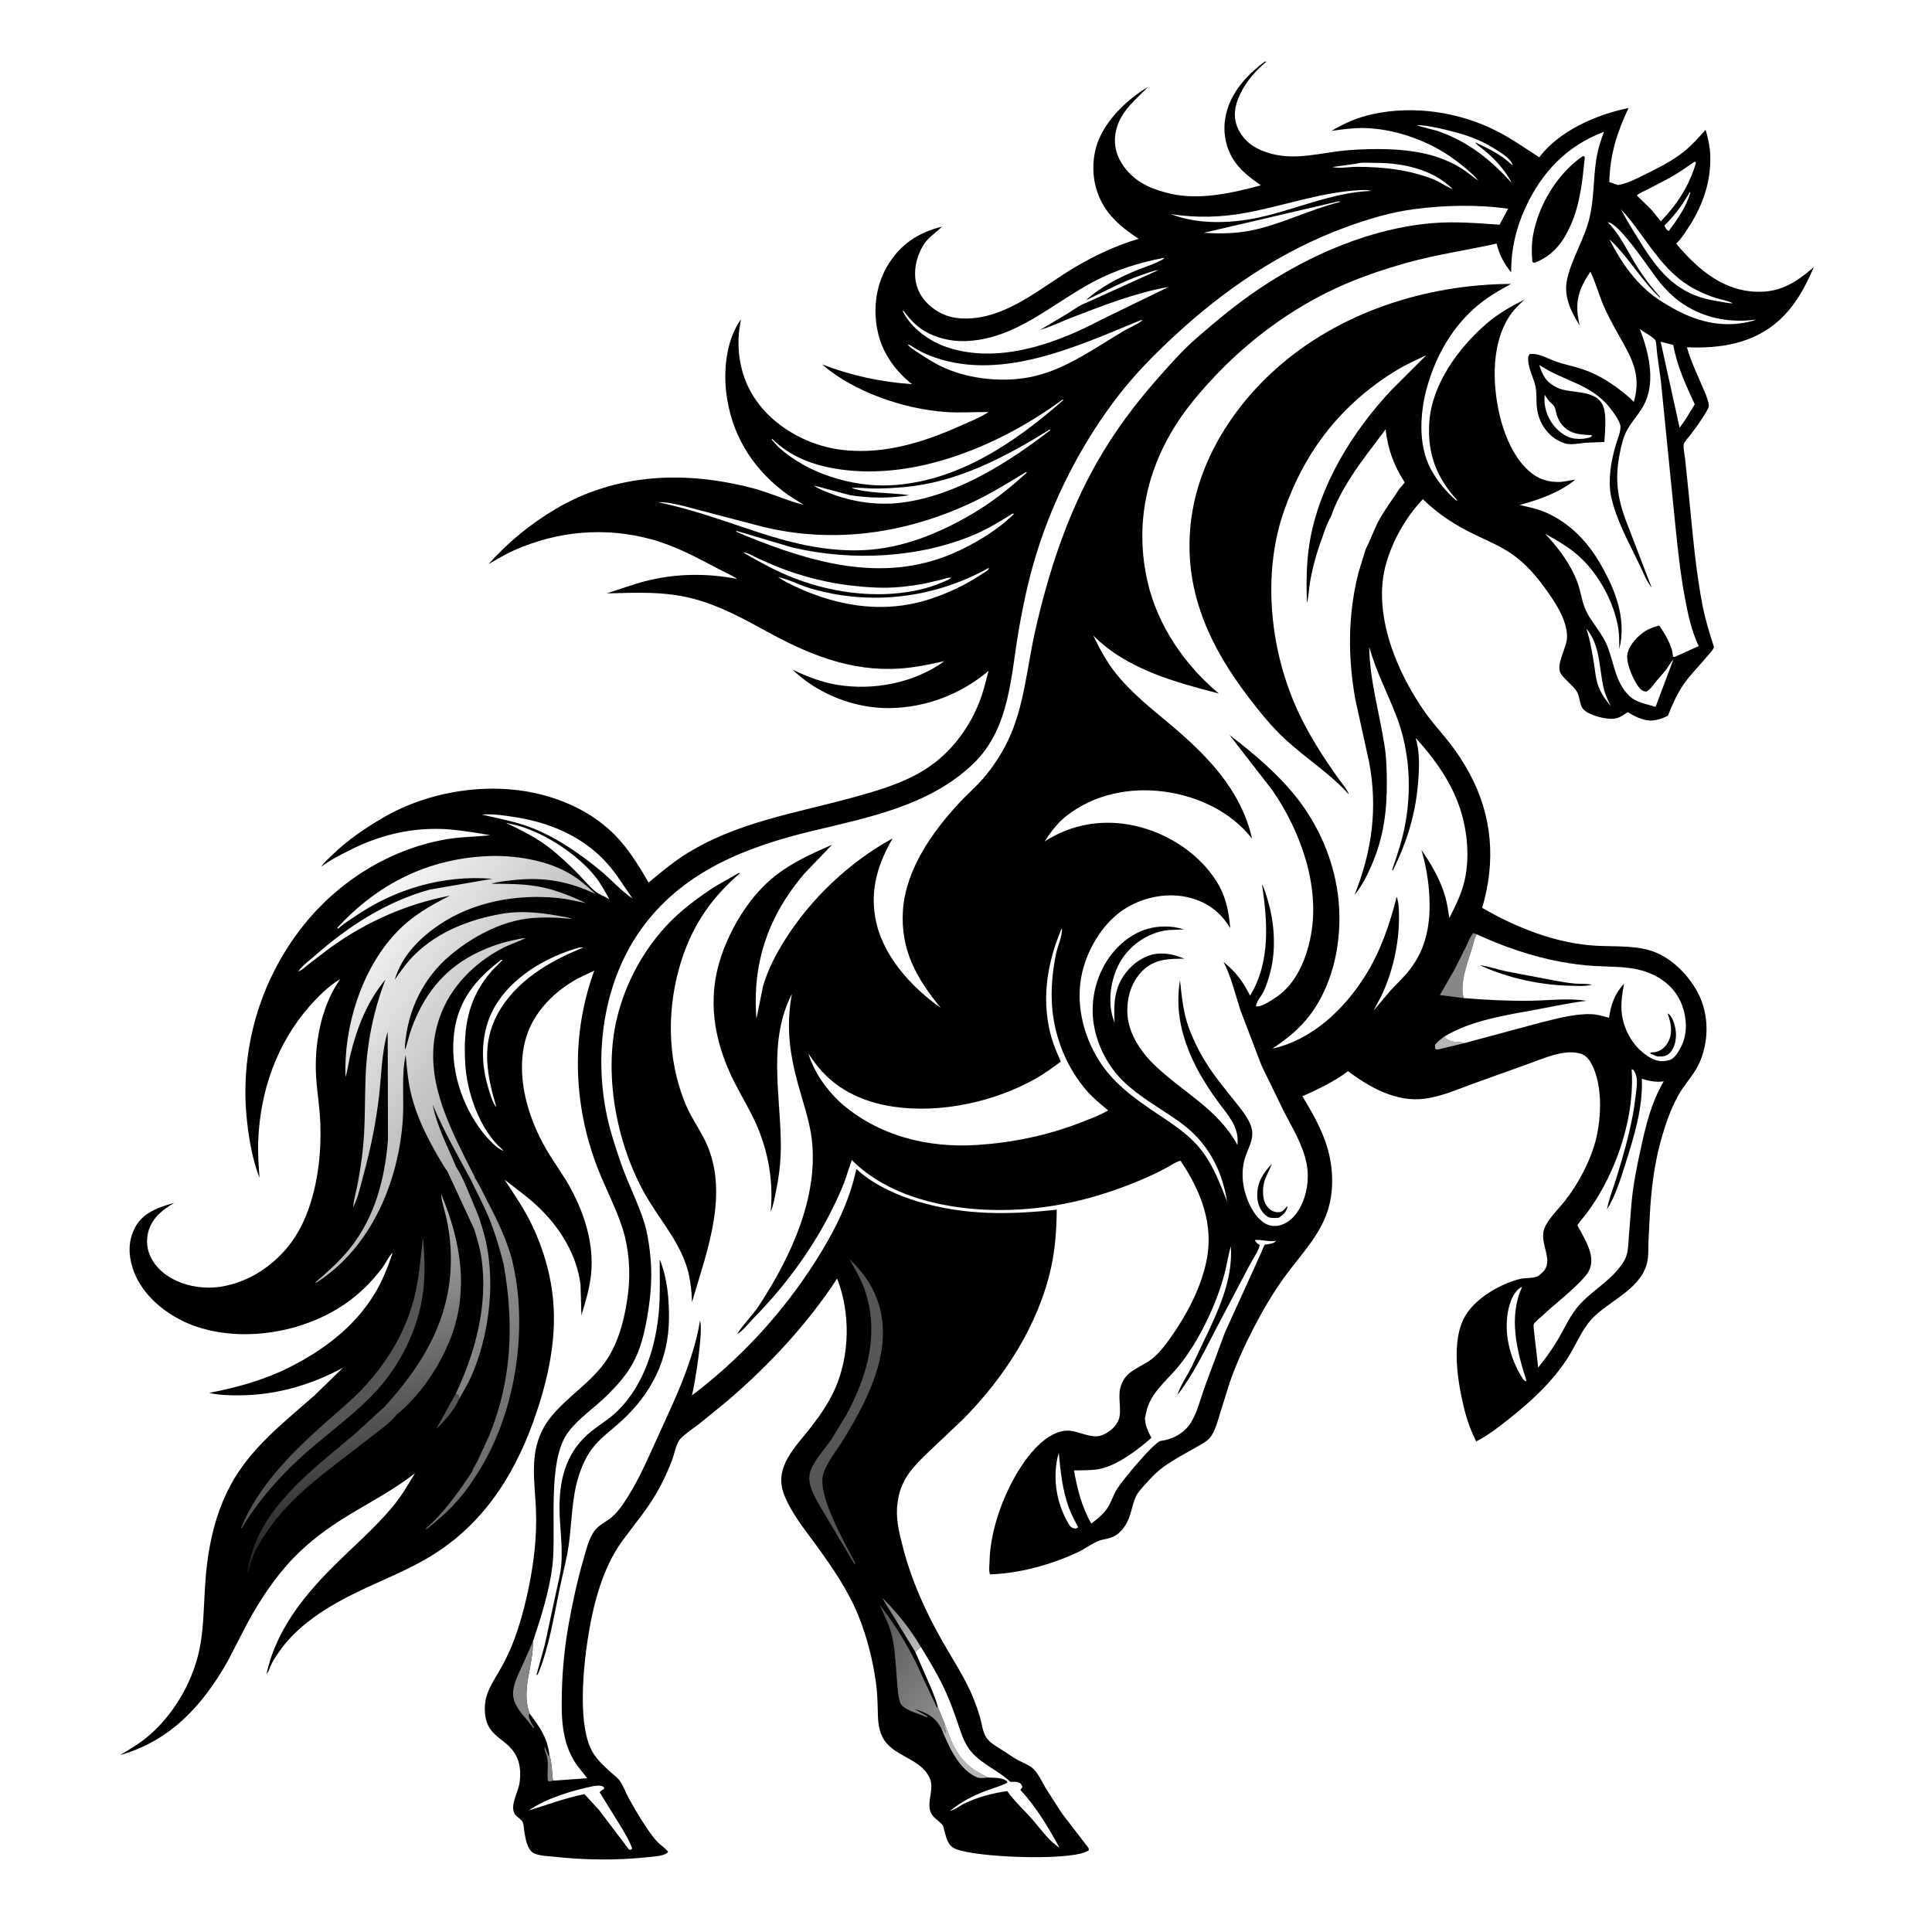 <svg version="1.1" xmlns="http://www.w3.org/2000/svg" style="display: block;" viewBox="0 0 2048 2048" width="1024" height="1024">
<defs>
	<linearGradient id="Gradient1" gradientUnits="userSpaceOnUse" x1="944.499" y1="1713.97" x2="970.625" y2="1737.03">
		<stop class="stop0" offset="0" stop-opacity="1" stop-color="rgb(138,139,137)"/>
		<stop class="stop1" offset="1" stop-opacity="1" stop-color="rgb(182,181,183)"/>
	</linearGradient>
	<linearGradient id="Gradient2" gradientUnits="userSpaceOnUse" x1="911.825" y1="1731.31" x2="1021.24" y2="1810.36">
		<stop class="stop0" offset="0" stop-opacity="1" stop-color="rgb(86,85,85)"/>
		<stop class="stop1" offset="1" stop-opacity="1" stop-color="rgb(145,146,145)"/>
	</linearGradient>
	<linearGradient id="Gradient3" gradientUnits="userSpaceOnUse" x1="414.239" y1="1616.75" x2="317.199" y2="1316.78">
		<stop class="stop0" offset="0" stop-opacity="1" stop-color="rgb(32,32,32)"/>
		<stop class="stop1" offset="1" stop-opacity="1" stop-color="rgb(182,181,182)"/>
	</linearGradient>
	<linearGradient id="Gradient4" gradientUnits="userSpaceOnUse" x1="648.312" y1="1356.98" x2="270.696" y2="1094.07">
		<stop class="stop0" offset="0" stop-opacity="1" stop-color="rgb(111,110,111)"/>
		<stop class="stop1" offset="1" stop-opacity="1" stop-color="rgb(255,255,255)"/>
	</linearGradient>
</defs>
<path transform="translate(0,0)" fill="rgb(255,255,255)" d="M -0 -0 L 2048 0 L 2048 2048 L -0 2048 L -0 -0 z"/>
<path transform="translate(0,0)" fill="rgb(0,0,0)" d="M 699.272 1335.5 L 699.677 1335.79 C 707.294 1355.14 709.328 1376.83 709.163 1397.46 C 708.813 1441.32 690.606 1477.03 658.702 1506.39 C 649.222 1515.11 638.784 1522.42 630.342 1532.29 C 622.221 1541.79 616.842 1553.63 613.193 1565.5 C 606.002 1588.89 606.307 1612.47 603.057 1636.41 C 600.89 1652.37 596.7 1667.65 593.393 1683.37 C 587.222 1712.69 582.32 1744.77 571.081 1772.6 L 569.66 1775.5 L 568.685 1775.5 L 577.559 1743.31 L 589.007 1690 C 591.361 1678.76 594.465 1667.79 595.169 1656.27 C 596.422 1635.76 592.851 1615.97 593.113 1595.64 C 593.517 1564.33 601.9 1537.05 627.074 1517.06 C 636.171 1509.84 646.349 1503.8 654.661 1495.63 C 683.205 1467.58 695.797 1426 698.679 1387 C 699.942 1369.9 699.239 1352.63 699.272 1335.5 z"/>
<path transform="translate(0,0)" fill="rgb(0,0,0)" d="M 782.823 925.5 L 784.566 925.539 C 755.044 950.781 734.929 979.511 722.877 1016.55 C 706.7 1066.26 706.456 1121.87 726.818 1170.64 C 732.221 1183.58 740.243 1194.94 746.545 1207.37 C 767.526 1248.75 758.611 1294.38 746.576 1336.8 L 733.562 1380.38 C 733.226 1369.68 732.233 1360.24 729.948 1349.78 C 722.666 1320.2 703.743 1298.63 688.145 1273.29 C 654.828 1219.15 638.974 1141.63 654.043 1079.08 C 663.064 1041.63 682.851 1005.35 709.822 977.745 C 722.515 964.756 737.697 953.253 752.775 943.147 C 762.436 936.672 772.89 931.537 782.823 925.5 z"/>
<path transform="translate(0,0)" fill="rgb(0,0,0)" d="M 586.157 1887.59 L 622.541 1885.02 L 611.677 1871.29 C 594.969 1847.7 594.917 1820.04 595.637 1792.25 C 596.227 1769.49 598.479 1746.58 602.392 1724.15 C 606.586 1700.11 611.737 1676.37 618.488 1652.9 C 621.275 1643.22 624.085 1631.32 629.962 1623 C 633.811 1617.55 640.108 1614.42 645.437 1610.61 C 653.954 1604.54 659.553 1596.07 665.089 1587.34 C 678.537 1566.12 688.448 1542.43 698.844 1519.6 C 709.203 1496.84 719.978 1474.17 728.388 1450.61 C 734.079 1434.66 739.063 1417.84 741.834 1401.13 L 742.025 1399.93 C 745.796 1410.51 736.544 1467.51 733.48 1479.19 C 785.257 1440.12 830.048 1391.28 864.752 1336.54 C 884.078 1306.06 900.206 1274.71 907.771 1239.18 L 913.191 1243.85 C 930.271 1257.68 951.582 1267.15 972.49 1273.5 C 1021.68 1288.44 1069.61 1287.82 1120.16 1282.31 C 1120.07 1302.47 1118.6 1323.49 1114.29 1343.2 C 1100.89 1404.57 1064.42 1460.67 1020.5 1504.84 L 984.933 1538.5 C 969.308 1553.47 955.419 1567.16 952.014 1589.51 L 951.718 1591.5 L 951.455 1593.13 C 949.166 1608.57 952.89 1623.64 956.678 1638.49 C 966.061 1675.29 981.31 1709.05 1000.15 1741.87 C 1009.9 1758.86 1020.55 1775.14 1028.74 1793.01 C 1032.74 1801.74 1035.86 1810.52 1038.66 1819.7 C 1040.73 1826.46 1041.78 1837.02 1045.95 1842.5 C 1050.46 1848.43 1058.36 1852.54 1064.59 1856.53 C 1069.51 1859.68 1074.26 1863.24 1079.41 1865.97 C 1084.68 1868.76 1091.24 1871.01 1095.52 1875.22 C 1100.84 1880.45 1104.65 1888.99 1108.43 1895.4 L 1125.74 1922.33 L 1152.44 1957.07 C 1153.77 1958.89 1154.45 1959.16 1154.09 1961.5 L 1151.15 1963.03 C 1129.38 1972.6 1034.6 1968.96 1013 1959.94 C 1004.43 1956.36 1003.28 1948.25 1000.87 1940.04 C 1000.56 1938.98 1000.04 1935.83 999.424 1935.03 C 994.796 1928.95 987.61 1926.99 985.724 1918.27 C 983.34 1907.25 990.605 1895.21 985.202 1884.09 C 975.058 1863.21 946.547 1862.18 935.729 1841.87 C 930.382 1831.83 930.699 1820.96 930.396 1809.97 C 930.137 1800.61 929.703 1791.34 928.332 1782.06 C 924.826 1758.34 919.1 1735.54 910.155 1713.28 C 899.121 1685.81 882.373 1661.59 865.054 1637.79 C 852.752 1620.89 839.099 1604.32 831.311 1584.71 C 819.454 1554.87 843.957 1533.36 860.459 1511.85 C 869.949 1499.48 879.27 1485.81 885.484 1471.47 C 900.913 1435.86 901.527 1391.4 887.406 1355.33 C 855.804 1403.69 815.289 1447.05 771.488 1484.64 L 742.073 1508.68 C 735.227 1513.97 726.912 1519.2 721.022 1525.5 C 716.683 1530.14 714.584 1542.44 712.114 1548.71 C 708.507 1557.85 704.481 1566.86 699.919 1575.57 C 688.665 1597.04 673.934 1613.98 659.75 1633.29 C 638.323 1662.48 628.407 1702.5 623.002 1737.73 C 618.298 1768.39 611.843 1831.37 628.924 1858.52 C 633.734 1866.17 640.618 1872.46 647.252 1878.5 C 650.436 1881.4 654.595 1884.29 657.087 1887.81 C 660.596 1892.76 662.835 1899.26 665.713 1904.65 C 671.669 1915.8 678.286 1926.86 685.34 1937.35 C 689.01 1942.81 693.002 1948.64 697.709 1953.26 C 701.055 1956.55 705.412 1959.23 708.184 1963 C 707.684 1963.72 707.616 1963.93 706.783 1964.5 C 702.109 1967.68 692.276 1968.09 686.664 1968.69 C 653.167 1972.26 619.185 1971.76 585.714 1968.06 C 579.529 1967.37 568.133 1967.17 563.5 1962.81 C 558.567 1958.18 556.981 1948.46 555.846 1942 C 555.319 1939 555.286 1934.59 554.221 1931.83 C 553.04 1928.78 548.031 1926.16 545.983 1923.28 C 539.772 1914.53 549.513 1899.54 550.755 1889.8 C 553 1872.18 549.678 1858.85 535.45 1847.44 C 530.156 1843.19 524.076 1838.82 520.038 1833.29 C 515.348 1826.86 514.016 1819.45 513.947 1811.67 C 513.799 1795.15 521.5 1784.82 529.33 1771.2 C 534.596 1762.05 539.264 1752.83 543.153 1743 C 550.677 1723.98 556.006 1704.12 560.2 1684.12 C 566.07 1656.13 569.29 1628.11 568.101 1599.5 C 567.311 1580.46 564.499 1561.53 566.912 1542.5 C 568.63 1528.94 573.835 1515.39 582.12 1504.44 C 600.429 1480.25 628.454 1465.23 644.765 1438.92 C 657.15 1418.95 663.016 1393.74 665.811 1370.68 C 668.563 1347.98 666.803 1323.87 659.861 1302.03 C 652.898 1280.12 641.682 1259.4 633.393 1237.93 C 607.444 1170.74 605.146 1096.65 629.976 1028.83 L 613 1037 C 588.159 1050.33 565.815 1072.38 557.674 1099.94 C 545.979 1139.54 559.189 1184.18 579.236 1218.64 C 587.523 1232.89 597.658 1246.05 605.419 1260.59 C 620.031 1287.98 629.696 1319.15 626.585 1350.5 C 625.118 1365.29 620.656 1380.1 616.339 1394.26 L 615.364 1361.78 C 611.559 1330.49 593.854 1301.69 571.354 1280.13 C 559.963 1269.21 547.278 1260.24 534.908 1250.52 C 545.205 1266.29 555.95 1281.76 564.052 1298.82 C 577.325 1326.77 585.601 1357 587.005 1387.98 C 588.809 1427.81 578.942 1469.09 565.554 1506.36 C 543.382 1568.08 508.6 1620.05 450.648 1653.14 C 429.599 1665.16 407.266 1674.17 385.393 1684.46 C 353.105 1699.66 318.839 1719.19 297.499 1748.61 C 292.89 1754.97 288.108 1761.97 285.476 1769.42 C 284.71 1771.59 283.833 1772.9 282.405 1774.7 C 292.315 1729.43 320.245 1693.66 352.333 1661.5 C 373.63 1640.16 396.673 1620.54 416.061 1597.35 C 425.47 1586.1 432.361 1574.19 439.876 1561.68 C 417.345 1579.52 391.516 1592.65 367.119 1607.65 C 347.331 1619.81 328.355 1633.87 312.087 1650.5 C 292.215 1670.82 276.084 1695.23 262.497 1720.13 L 241.725 1760.3 C 215.105 1807.59 180.742 1845.39 127.178 1860.49 C 138.067 1854.08 148.715 1847.71 158.313 1839.42 C 186.249 1815.28 206.678 1778.39 212.636 1742 C 215.765 1722.89 216.064 1703.75 217.156 1684.5 C 219.331 1646.17 226.053 1608.62 244.389 1574.37 C 265.395 1535.14 300.7 1508.01 333.438 1479.14 L 363.402 1449.99 C 329.687 1468.07 293.217 1478.73 254.831 1479.11 C 243.598 1479.22 232.64 1478.93 221.614 1476.53 C 251.036 1470.89 279.636 1463.02 306.533 1449.54 C 342.814 1431.37 375.695 1406.66 397.067 1371.53 C 405.264 1358.05 411.178 1343.07 416.169 1328.14 C 413.236 1329.81 407.947 1340.39 405.483 1343.67 C 383.176 1373.39 355.297 1392.92 320.084 1404.58 C 279.945 1417.87 230.063 1418.86 191.736 1399.33 C 169.156 1387.82 148.188 1368.56 140.5 1343.82 C 135.851 1328.87 135.96 1314.37 143.595 1300.42 C 151.937 1285.17 168.838 1279.51 184.479 1275.16 C 176.338 1280.27 168.536 1285.39 162.941 1293.44 C 156.852 1302.2 154.449 1313.1 156.677 1323.6 C 159.228 1335.63 167.447 1345.7 177.546 1352.4 C 194.734 1363.79 217.5 1367.35 237.559 1363.35 C 261.336 1358.61 281.448 1346.69 298.273 1329.45 C 313.309 1314.03 322.929 1295.42 329.262 1275 C 337.786 1247.51 340.484 1220.14 339.579 1191.45 C 339.062 1175.06 336.28 1159.02 335.167 1142.71 C 332.816 1108.26 339.922 1068.16 359.668 1039.28 L 360.706 1037.77 C 348.432 1045.12 336.969 1056.54 327.585 1067.3 C 292.994 1106.96 275.708 1157.26 273.705 1209.59 C 273.204 1222.66 274.166 1235.55 275.108 1248.56 C 267.932 1230.38 264.138 1208.84 261.951 1189.5 C 253.524 1115.01 274.708 1040.11 321.342 981.362 C 358.792 934.185 412.735 900.341 472.313 889.803 C 488.285 886.977 503.656 887.175 519.582 885.353 L 505.464 882.932 C 492.754 881.058 479.843 879.024 466.985 878.689 C 433.008 877.803 400.829 885.938 370.6 901.293 C 360.157 906.598 349.853 911.798 340.403 918.777 C 343.827 913.834 349.052 909.357 353.388 905.187 C 368.773 890.392 387.061 877.939 405.443 867.135 C 454.641 838.22 519.663 828.057 575.135 842.622 C 606.759 850.926 635.882 866.56 657.617 891.402 C 669.245 904.692 678.64 920.33 687.538 935.536 C 699.453 925.666 711.165 915.669 724.173 907.234 C 779.315 871.475 843.126 862.219 905.125 845.08 C 930.305 838.12 955.46 830.836 978.007 817.281 C 1005.55 800.726 1026.23 774.381 1037.97 744.646 C 1042.25 733.808 1045.01 722.435 1047.87 711.158 C 1018.62 736.001 981.42 750.143 943 750.612 C 905.718 751.068 866.935 735.746 840.026 709.772 C 855.4 717.229 871.206 723.308 888.161 726.049 C 926.423 732.235 969.686 723.736 1001.07 700.851 C 985.504 704.277 969.857 707.622 953.905 708.682 C 901.385 712.173 856.447 693.421 811.367 668.616 C 786.913 655.16 762.521 641.962 735.341 634.78 C 704.312 626.582 674.581 628.237 643.02 629.033 C 656.773 624.795 670.173 619.619 684.127 616.034 C 715.909 607.87 749.209 607.387 781.324 613.717 C 775.738 609.649 768.33 606.66 762.178 603.401 C 739.048 591.15 716.062 578.67 690.671 571.745 C 641.6 558.362 591.641 562.726 545.094 583.296 C 535.746 587.427 526.793 592.866 517.926 597.935 C 538.599 574.801 562.122 555.495 588.864 539.634 C 653.462 501.321 727.286 498.852 798.427 517.655 C 816.66 522.474 833.813 530.625 852.126 535.244 L 836 525.109 C 801.005 500.132 777.936 466.073 770.868 423.415 C 766.34 396.088 768.77 361.843 785.448 338.482 C 784.76 343.651 783.566 348.803 783.176 354 C 781.321 378.715 786.875 403.033 800.943 423.604 C 819.397 450.587 851.42 469.462 883.278 475.411 C 930.225 484.178 976.707 470.069 1019.14 450.902 C 1028.67 446.602 1039.2 442.661 1047.82 436.754 C 1032.56 436.661 1017.24 437.836 1002 436.708 C 957.692 433.429 905.133 415.513 871.341 386.245 C 903.099 398.354 933.081 404.743 966.813 407.272 C 950.335 394.272 936.882 376.388 931.474 355.892 C 924.987 331.312 927.523 304.253 940.527 282.156 C 954.107 259.082 973.05 246.639 998.566 240.213 C 991.607 247.307 983.777 251.532 978.473 260.387 C 971.254 272.442 967.824 288.132 971.542 301.955 C 974.974 314.712 984.331 324.829 995.735 331.048 C 1005.65 336.453 1015.12 337.951 1026.37 337.598 C 1069.17 336.254 1104.94 303.566 1140.3 282.802 C 1161.72 270.224 1183.28 260.264 1207.06 253.116 C 1192.57 243.778 1178.62 232.745 1169.71 217.698 C 1158.89 199.414 1156.34 177.392 1161.67 156.966 C 1168.63 130.291 1194.02 105.619 1217.03 92.113 C 1203.67 105.864 1188.33 117.552 1183.37 137.116 C 1180.19 149.604 1181.96 161.631 1188.78 172.679 C 1200.84 192.223 1219.1 200.232 1240.5 205.262 C 1271.44 212.534 1306.69 204.566 1336.57 196.41 C 1327.01 189.742 1316.89 182.239 1309.93 172.766 C 1300 159.272 1296.19 142.443 1298.72 125.934 C 1302.64 100.298 1320.8 79.885 1341 65.103 L 1342.28 65.5 C 1335.31 71.326 1328.4 78.365 1323.05 85.717 C 1314.78 97.071 1306.86 113.078 1309.52 127.412 C 1311.22 136.524 1315.88 144.027 1322.57 150.293 C 1328.15 155.525 1335.38 159 1342.59 161.443 C 1372.59 171.615 1400.69 161.177 1430.78 159.092 C 1456.81 157.29 1485.09 157.192 1510.59 162.878 C 1524.07 165.882 1538.32 171.462 1549.94 178.947 C 1555.98 182.834 1561.32 187.654 1567.37 191.534 C 1560.14 183.156 1551.06 176.034 1542.21 169.413 C 1515.82 149.673 1479.58 136.57 1446.5 135.741 C 1434.61 135.443 1423.18 137.095 1411.45 138.763 C 1425.07 130.593 1439.04 124.549 1454.61 121.103 C 1498.6 111.368 1547.16 118.67 1587.1 139.17 C 1602.68 147.162 1616.94 157.289 1631.65 166.715 C 1653.33 138.318 1692.21 121.508 1726.3 114.491 C 1713.93 140.961 1706.76 163.636 1705.89 192.939 L 1715.1 196.155 C 1724.91 194.613 1734.96 189.301 1743.8 184.925 C 1758.08 177.858 1772.94 170.529 1785.37 160.457 C 1793.7 153.711 1800.91 145.529 1808.04 137.558 C 1810.4 145.954 1812.58 155.106 1812.92 163.848 C 1813.99 191.473 1805.62 216.495 1790.84 239.551 C 1786.84 245.796 1783 251.929 1777.86 257.317 L 1776.89 258.304 C 1797.06 282.46 1822.68 305.551 1855.64 308.848 C 1884.48 311.734 1901.88 301.055 1922.76 283.14 C 1913.82 303.939 1903.34 323.574 1886.45 339.11 C 1859.33 364.063 1823.63 369.73 1788.16 368.109 C 1792.93 384.685 1800.32 399.495 1807.01 415.302 C 1808.56 418.95 1811.54 426.345 1811.44 430.416 C 1811.4 432.203 1809.41 435.399 1808.53 436.889 C 1803.36 445.732 1796.97 454.346 1790.76 462.491 C 1789.3 464.403 1785.24 468.508 1784.87 470.814 C 1784.15 475.204 1785.83 482.184 1786.31 486.782 L 1790.37 526.028 C 1794.3 564.988 1797.45 605.198 1805.11 643.582 C 1807.38 654.938 1810.66 665.773 1813.98 676.844 C 1814.36 678.108 1817.03 685.331 1816.76 686.194 C 1815.87 689.135 1812.03 692.921 1810 695.392 C 1801.91 705.254 1792.46 714.397 1785.14 724.791 C 1777.5 735.645 1772.99 746.564 1768 758.738 C 1764.24 760.616 1760.74 762.1 1756.61 762.98 L 1755 763.303 C 1746.46 765.071 1737.95 761.865 1730.49 757.837 C 1729.8 757.464 1725.87 755.002 1725.43 755.008 C 1725.12 755.012 1721.51 757.572 1720.95 757.928 C 1717.41 760.152 1714.48 761.57 1710.24 761.915 C 1701.81 762.6 1685.38 758.437 1679.12 752.582 C 1673.69 747.503 1675.24 738.547 1671.22 732.657 C 1666.69 726.009 1659.77 721.205 1654.96 714.817 C 1648.13 705.727 1661.19 686.361 1661.14 675.077 C 1661.09 660.444 1652.95 645.719 1645.02 633.876 C 1634.26 617.813 1622.23 602.084 1606.75 590.264 C 1593.75 580.344 1578.65 574.028 1564 567.018 C 1542.75 556.851 1525.21 545.565 1508.31 529.154 C 1490.6 547.815 1476.81 571.901 1469.58 596.569 C 1453.91 649.954 1480.83 713.477 1511.74 756.64 C 1519.62 767.644 1528.9 777.513 1537.2 788.19 C 1544.84 798.029 1551.68 808.688 1557.63 819.631 C 1582.21 864.813 1585.64 913.573 1571.15 962.352 C 1607.07 983.237 1649.16 999.935 1690.9 1002.46 C 1709.54 1003.58 1731.1 1002.08 1749.02 1007.47 C 1770.54 1013.93 1789.24 1032.58 1799.63 1052.02 C 1808.29 1068.24 1810.8 1087.69 1807.72 1105.72 C 1806.09 1115.29 1802.88 1125.13 1797.87 1133.5 C 1791.99 1143.31 1784.17 1151.69 1778.65 1161.82 C 1769.91 1177.86 1764.33 1195.14 1759.63 1212.72 C 1753.31 1236.36 1750.39 1261.55 1748.97 1285.96 L 1747.44 1316.42 C 1747.19 1324.81 1747.75 1333.74 1745.1 1341.78 C 1736.41 1368.13 1704.73 1379.41 1687.16 1398.41 C 1676.34 1410.11 1670.11 1426.94 1661.35 1440.28 C 1644.86 1465.41 1623.12 1485.45 1599.73 1504 C 1588.62 1512.81 1577.51 1521.51 1564.84 1527.97 C 1559.22 1516.75 1555.12 1505.63 1552.13 1493.44 C 1545.09 1464.8 1537.55 1420.01 1553.88 1393.78 C 1565.24 1375.53 1590.27 1361.2 1610.64 1355.87 C 1616.44 1354.36 1623.85 1355.3 1629.25 1353.23 C 1631.26 1352.46 1633.49 1350.29 1635.04 1348.84 C 1648.45 1336.35 1630.72 1317.87 1637.26 1301.81 C 1641.51 1291.39 1652.29 1281.51 1659.27 1272.48 C 1672.07 1255.95 1683.17 1235.58 1689.57 1215.62 C 1697.59 1190.55 1699.92 1151.41 1686.94 1127.5 C 1684.38 1122.79 1680.91 1118.53 1675.59 1116.97 L 1674.5 1116.67 C 1657.44 1111.96 1634.72 1122.65 1618.74 1128.23 L 1561.28 1148.87 C 1544.79 1154.89 1528.1 1162.24 1510.6 1164.63 C 1480.59 1168.74 1452.02 1152.9 1429.02 1135.49 C 1414.33 1146.6 1397.29 1154.56 1380.58 1162.11 C 1393.13 1182.74 1405.06 1203.8 1409.79 1227.74 C 1413.79 1248.01 1413.01 1269.53 1405.44 1288.9 C 1395.86 1313.4 1376.47 1333.09 1361.26 1354.18 C 1349.56 1370.4 1338.96 1388.35 1329.74 1406.09 C 1319.82 1425.18 1310.7 1445.13 1303.58 1465.43 L 1293.46 1497.79 C 1291.05 1505.86 1288.54 1515.36 1283.85 1522.44 C 1280.19 1527.95 1272.04 1531.82 1266.37 1535.06 C 1255.54 1541.24 1244.13 1547.26 1233.99 1554.51 C 1225.56 1560.54 1218.71 1568.06 1211.88 1575.79 C 1208.87 1579.2 1205.58 1582.85 1203.77 1587.07 C 1199.31 1597.48 1198.93 1608.2 1192.24 1617.92 C 1186.05 1626.92 1180.25 1630.06 1169.5 1631.97 C 1160.77 1633.52 1150.77 1641.63 1142.51 1645.48 C 1114.34 1658.6 1080.72 1667.97 1049.54 1668.88 L 1048.99 1667.44 C 1048.22 1664.05 1048.88 1658.8 1048.95 1655.27 C 1049.67 1622.69 1062.92 1586.07 1079.85 1558.57 C 1090.89 1540.64 1113.05 1512.5 1137 1517.03 C 1145.83 1518.7 1157.43 1524.41 1166.37 1521.93 C 1173.39 1519.99 1181.44 1513.93 1184.72 1507.41 L 1185.31 1506.15 C 1189.77 1496.77 1184.81 1482.35 1187.47 1471.67 C 1191.76 1454.49 1204.62 1451.38 1217.5 1443.08 C 1227.01 1436.96 1234.92 1426.41 1241.36 1417.27 C 1258.09 1393.51 1273.07 1365.23 1278.94 1336.51 C 1286.91 1297.53 1272.92 1262.77 1251.59 1230.63 C 1249.32 1229.96 1238.93 1236.62 1236.33 1238.01 C 1227.38 1242.83 1218.21 1247.12 1208.83 1251.05 C 1160.41 1271.38 1112.79 1282.55 1060.16 1282.68 C 1005.45 1282.8 942.671 1269.53 902.918 1229.66 L 895.109 1253.03 C 873.53 1306.96 838.97 1356.64 798.267 1397.9 C 794.052 1402.17 786.725 1411.74 781.441 1414 C 788.21 1403.27 797.92 1394.15 804.984 1383.33 C 837.994 1332.76 867.881 1269.17 860.492 1207.41 C 858.102 1187.43 850.852 1167.55 845.619 1148.15 C 836.758 1115.3 833.313 1087.59 839.374 1053.72 C 814.293 1102.68 826.844 1158.05 827.705 1210.1 C 827.981 1226.82 826.419 1243.61 823.108 1260 C 821.453 1268.19 820.145 1276.85 816.952 1284.6 C 820.344 1248.82 813.216 1213.86 796.943 1181.77 C 789.31 1166.72 780.513 1152.39 773.593 1136.96 C 754.447 1094.25 749.971 1050.63 767.061 1006.5 C 779.203 975.145 799.568 943.942 827.216 924.278 C 844.068 912.292 863.1 903.775 881.952 895.485 L 852.427 926.289 C 814.242 971.191 797.166 1021.13 801.856 1080 L 808.831 1045.44 C 814.015 1027.68 822.411 1011.67 832.228 996.061 C 859.672 952.437 900.88 913.401 946.211 888.777 C 930.987 915.054 922.483 941.728 927.771 972.391 C 934.635 1012.19 965.374 1045.9 997.207 1068.35 C 971.55 1037.18 954.4 1006.79 957.157 965.107 C 959.998 922.167 987.727 882.686 1015.97 852 C 1024.14 843.132 1033.35 835.199 1041.31 826.177 C 1052.36 813.672 1061.83 799.172 1068.94 784.086 C 1085.82 748.288 1088.55 707.91 1097.13 669.707 C 1111.16 607.196 1130.99 546.281 1162.73 490.28 C 1180.87 458.276 1202.86 428.712 1227.18 401.196 C 1240.21 386.455 1253.26 371.575 1268.12 358.623 C 1289.46 340.016 1311.47 321.743 1335 305.955 C 1388.58 269.996 1453.44 242.002 1517.99 236.576 C 1542.18 234.543 1565.46 236.509 1589.57 238.21 L 1598.67 221.288 C 1566.62 216.634 1530.99 217.48 1498.89 221.737 C 1474.17 225.016 1450.41 232.146 1427.04 240.677 C 1358.38 265.738 1297.9 306.929 1244.54 356.4 C 1223.64 375.77 1203.29 396.386 1185.83 418.958 C 1149.93 465.366 1121.33 519.279 1102.58 574.793 C 1092.42 604.859 1085.79 634.595 1080.25 665.8 C 1071.34 716.044 1070.96 772.015 1031.47 809.811 C 985.11 854.18 920.662 866.489 860.5 880.996 C 792.563 897.378 727.026 922.488 683.291 980.023 C 641.491 1035.01 629.689 1109.38 642.093 1176.5 C 645.662 1195.81 651.953 1214.91 658.375 1233.44 C 665.79 1254.83 676.578 1275.32 683.226 1296.86 C 686.017 1305.9 687.455 1315.61 688.686 1324.97 C 691.944 1349.75 690.242 1372.47 685.897 1397.02 C 682.875 1414.08 678.936 1430.57 670.419 1445.84 C 663.542 1458.17 654.05 1468.7 644.094 1478.61 C 630.669 1491.96 613.71 1503.01 602.339 1518.13 C 579.213 1548.89 590.176 1621.91 585.562 1659.95 C 582.306 1686.78 573.426 1714.6 564.888 1740.21 C 565.576 1764.53 552.693 1790.36 560.662 1814.25 L 561.218 1816.14 C 571.864 1830.35 580.355 1842.09 582.351 1860.26 C 585.091 1868.05 585.099 1879.29 586.157 1887.59 z"/>
<path transform="translate(0,0)" fill="rgb(136,135,136)" d="M 586.157 1887.59 C 584.023 1888.14 583.092 1888.6 580.915 1888 C 579.428 1879.21 581.977 1870.41 579.618 1861.31 C 578.953 1858.74 576.511 1854.15 577.5 1851.87 L 581.473 1861.5 L 582.351 1860.26 C 585.091 1868.05 585.099 1879.29 586.157 1887.59 z"/>
<path transform="translate(0,0)" fill="rgb(86,86,86)" d="M 486.722 1482.97 C 482.162 1493.72 471.213 1506.76 462.562 1514.6 L 483.331 1477.04 L 486.5 1479.49 L 486.277 1480.67 L 486.722 1482.97 z"/>
<path transform="translate(0,0)" fill="rgb(183,182,183)" d="M 1531.08 1098.8 C 1533.41 1101.97 1536.69 1103.26 1540.5 1104.06 C 1544.59 1104.92 1548.11 1103.9 1552.15 1105.77 L 1525.64 1112.2 C 1523.19 1112.64 1523.55 1113.04 1521.35 1111.5 L 1521.13 1107.5 C 1524.2 1103.98 1527.22 1101.42 1531.08 1098.8 z"/>
<path transform="translate(0,0)" fill="rgb(255,255,255)" d="M 1791.32 203.5 L 1791.77 204.281 C 1787.52 219.622 1778.18 232.097 1769.02 244.809 L 1766.82 243.5 C 1765.71 242.054 1765.08 240.758 1764.3 239.119 C 1775.28 228.308 1783.73 216.83 1791.32 203.5 z"/>
<path transform="translate(0,0)" fill="rgb(183,182,183)" d="M 1000.97 1825.82 C 1008.1 1845.76 1014.44 1863.73 1032.91 1876.23 C 1037.39 1879.26 1042.43 1881.26 1046.97 1884.25 C 1043.48 1884.7 1038.48 1885.3 1035.23 1883.87 C 1015.89 1875.39 1004.94 1849.86 997.627 1831.39 L 998.679 1830.81 L 1002.46 1837.42 C 1002.8 1835.77 1002.68 1835.08 1002 1833.5 C 1000.66 1830.38 1000.83 1829.24 1000.97 1825.82 z"/>
<path transform="translate(0,0)" fill="rgb(255,255,255)" d="M 1681.54 666.302 C 1696.49 683.876 1694.97 708.016 1699.9 729.334 C 1701.5 736.279 1704.41 742.354 1707.6 748.689 C 1702.25 742.161 1697.4 735.509 1694.39 727.537 C 1691.66 720.285 1690.96 711.809 1689.76 704.155 C 1687.69 690.928 1685.71 679.065 1681.54 666.302 z"/>
<path transform="translate(0,0)" fill="url(#Gradient1)" d="M 970.221 1751.06 L 935.022 1693.56 C 951.429 1709.75 964.421 1726.18 976.224 1745.95 L 970.221 1751.06 z"/>
<path transform="translate(0,0)" fill="rgb(255,255,255)" d="M 1637.48 418.5 C 1639.72 422.039 1641.66 425.235 1644.97 427.894 C 1649.32 431.381 1648.68 435.09 1650.3 439.995 C 1651.59 443.884 1653.42 447.592 1656.12 450.695 C 1664.7 460.546 1675.64 460.663 1687.72 461.335 L 1686.5 463.177 C 1680.93 465.399 1674.52 465.628 1668.59 464.881 C 1660.41 463.851 1652.18 457.434 1647.2 451.215 C 1639.77 441.93 1636.04 430.336 1637.48 418.5 z"/>
<path transform="translate(0,0)" fill="rgb(255,255,255)" d="M 1438.63 173.392 C 1442.3 171.894 1452.95 172.667 1457.23 172.647 C 1486.57 172.514 1518.55 179.24 1540.09 200.537 C 1533.47 198.094 1526.91 193.324 1520.26 190.369 C 1493.75 179.859 1466.2 176.852 1437.9 176.848 C 1430.02 176.847 1419.84 178.95 1412.43 177.053 L 1438.63 173.392 z"/>
<path transform="translate(0,0)" fill="rgb(255,255,255)" d="M 1122.34 1540 C 1124.22 1559.84 1126.06 1579 1132.91 1597.9 C 1135.57 1605.23 1139.31 1612.09 1142.95 1618.97 L 1140.5 1620.34 L 1138.5 1620.12 C 1134.39 1619.32 1132.51 1614.88 1130.64 1611.48 C 1119.02 1590.25 1115.58 1563.2 1122.34 1540 z"/>
<path transform="translate(0,0)" fill="rgb(255,255,255)" d="M 1501.55 132.5 L 1502.65 132.561 L 1504.5 132.688 C 1514.73 133.312 1524.99 135.751 1534.93 138.179 C 1553.15 142.63 1567.84 147.354 1583.83 157.395 C 1589.98 161.259 1601.87 167.876 1603.58 175.5 C 1591.55 164.017 1578.49 157.74 1563.59 150.799 C 1565.36 153.359 1568.37 155.336 1570.81 157.282 C 1583.35 167.076 1595.24 179.682 1602.49 193.945 C 1580.81 169.998 1557.54 151.056 1526.78 139.863 C 1518.52 136.859 1509.6 135.728 1501.55 132.5 z"/>
<path transform="translate(0,0)" fill="rgb(255,255,255)" d="M 1612.25 1364.5 L 1613.37 1364.49 C 1598.91 1395.98 1607.88 1432.23 1618.1 1463.5 L 1616.93 1464.33 L 1614.5 1461.94 L 1613.9 1461.04 C 1600.55 1439.99 1593.43 1412.24 1599.11 1387.5 C 1601.08 1378.92 1604.65 1369.4 1612.25 1364.5 z"/>
<path transform="translate(0,0)" fill="rgb(255,255,255)" d="M 1418.63 213.5 L 1420.44 213.557 L 1420.19 214.176 C 1388.52 222.014 1358.85 237.558 1326.9 244.188 C 1310.04 247.689 1293.12 247.86 1276 246.769 L 1418.63 213.5 z"/>
<path transform="translate(0,0)" fill="rgb(255,255,255)" d="M 1718.31 221.821 C 1745.62 251.243 1760.45 288.178 1798.11 307.296 C 1804.77 310.679 1811.89 313.72 1819.04 315.932 C 1824.75 317.699 1830.63 318.502 1836.06 321.092 L 1836.88 321.5 C 1833.27 321.771 1829.1 320.685 1825.5 320.09 C 1817.62 318.786 1809.71 317.443 1802.1 314.974 C 1771.09 304.911 1753.96 281.142 1737.48 254.549 C 1730.77 243.731 1724.09 233.184 1718.31 221.821 z"/>
<path transform="translate(0,0)" fill="rgb(136,135,136)" d="M 561.218 1816.14 L 560.346 1818.5 C 561.162 1822.95 562.769 1825.93 565.171 1829.66 L 566.041 1831 L 565.5 1832.12 C 558.756 1821.73 549.708 1815.35 545.202 1803.14 C 540.505 1790.41 549.472 1775.19 554.5 1763.65 L 564.888 1740.21 C 565.576 1764.53 552.693 1790.36 560.662 1814.25 L 561.218 1816.14 z"/>
<path transform="translate(0,0)" fill="rgb(136,135,136)" d="M 1551.51 1058 L 1526.36 1054.83 L 1542.07 1027.33 L 1554.86 1001.78 C 1556.8 997.798 1558.79 991.921 1562 988.977 L 1565.27 990.326 C 1562.5 995.948 1561.51 1001.75 1559.66 1007.67 C 1555 1022.56 1547.45 1042.33 1551.51 1058 z"/>
<path transform="translate(0,0)" fill="rgb(255,255,255)" d="M 613.922 1004.5 C 615.685 1004.23 616.5 1004.17 618.304 1004.5 C 582.331 1018.71 545.805 1040.35 527.068 1075.63 C 509.944 1107.87 516.204 1140.2 526.176 1173.5 C 521.961 1169.55 518.583 1156.6 516.917 1150.87 C 509.082 1123.92 509.925 1093.04 523.862 1068.24 C 542.166 1035.68 578.883 1014.36 613.922 1004.5 z"/>
<path transform="translate(0,0)" fill="rgb(255,255,255)" d="M 536.304 872.255 L 548.5 875.057 C 577.692 883.162 611.529 905.282 630.587 928.667 C 636.718 936.192 641.206 944.772 645.894 953.228 C 641.126 950.257 635.772 948.639 631.306 945.09 C 624.543 939.715 618.778 932.469 612.74 926.265 C 604.061 917.346 594.697 908.657 585.063 900.771 C 570.144 888.559 553.544 880.558 536.304 872.255 z"/>
<path transform="translate(0,0)" fill="rgb(255,255,255)" d="M 629.615 1893.21 C 633.574 1893.04 636.956 1892.07 640.221 1894.5 L 640.23 1896.5 C 638.236 1897.51 636.863 1898.04 635.685 1900 L 659.742 1938.81 C 663.437 1945.43 667.752 1952.28 670.107 1959.5 L 668.5 1961.02 L 666.604 1960.4 L 634.981 1918.65 L 619.503 1901.82 C 598.891 1906.04 580.282 1913.12 560.28 1919.25 C 579.704 1905.82 606.823 1897.97 629.615 1893.21 z"/>
<path transform="translate(0,0)" fill="rgb(255,255,255)" d="M 1442.6 201.477 C 1446.62 201.371 1450.01 201.369 1453.92 202.366 C 1415.82 203.655 1379.38 219.439 1342.81 228.622 C 1315.48 235.482 1284.7 238.148 1257.06 231.808 C 1251.55 230.709 1246.38 228.732 1241.05 226.96 C 1268.56 231.179 1294.52 230.529 1321.91 225.381 C 1362.63 217.726 1400.72 203.54 1442.6 201.477 z"/>
<path transform="translate(0,0)" fill="rgb(255,255,255)" d="M 787.51 585.5 C 792.965 585.773 798.547 589.674 803.479 591.893 C 813.726 596.502 824.167 601.129 834.754 604.871 C 855.664 612.264 877.606 617.721 899.638 620.39 C 918.162 622.634 936.613 623.973 955.239 622.149 C 964.045 621.287 972.91 620.033 981.587 618.284 L 998.245 614.311 C 1001.59 613.42 1004.97 611.907 1008.41 612.5 L 1005.6 614.365 C 997.316 618.172 988.827 621.527 979.998 623.836 C 935.436 635.488 885.129 629.507 842.438 613.084 C 823.361 605.746 805.134 595.782 787.51 585.5 z"/>
<path transform="translate(0,0)" fill="rgb(255,255,255)" d="M 1760.36 362.235 L 1773.75 365.684 C 1777.77 388.339 1786.92 407.839 1796.51 428.557 L 1787.05 444.14 L 1780.46 453.423 L 1760.36 362.235 z"/>
<path transform="translate(0,0)" fill="rgb(255,255,255)" d="M 510.795 863.5 C 522.811 862.401 537.144 864.739 549.04 866.719 C 586.542 872.961 621.991 889.044 646.733 918.843 C 655.364 929.239 662.583 941.326 670.443 952.363 C 658.362 944.486 647.604 931.983 636.294 922.692 C 612.619 903.241 585.669 884.804 556.415 874.937 C 541.852 870.025 525.794 867.056 510.795 863.5 z"/>
<path transform="translate(0,0)" fill="rgb(255,255,255)" d="M 1796.13 171.5 C 1797.3 171.617 1796.68 171.405 1797.84 172.5 C 1790.66 196.971 1777.98 216.472 1760.54 234.631 L 1750.1 221.803 L 1735.03 207.161 C 1738.08 204.416 1742.81 202.656 1746.52 200.776 L 1769.59 188.731 C 1778.79 183.591 1787.47 177.49 1796.13 171.5 z"/>
<path transform="translate(0,0)" fill="rgb(255,255,255)" d="M 1047.16 602.5 L 1048.51 602.365 C 1047.08 605.161 1041.61 608.044 1038.86 609.835 C 1022.7 620.387 1004.11 629.103 985.753 635.063 C 933.64 651.983 881.25 641.639 833.498 617.092 L 824.689 611.768 C 836.006 613.99 847.861 620.446 859.139 623.743 C 922.548 642.273 989.595 634.346 1047.16 602.5 z"/>
<path transform="translate(0,0)" fill="rgb(255,255,255)" d="M 531.282 1017.5 L 532.799 1017.58 L 521.989 1028.5 C 495.832 1057.57 491.044 1089.4 493.162 1127.21 C 494.907 1158.36 508.414 1197.46 532.458 1218.48 L 533.5 1219.37 L 532.5 1219.65 L 527.257 1216.39 C 521.681 1211.76 516.422 1206.31 511.952 1200.62 C 488.764 1171.09 476.658 1131.67 481.5 1094.15 C 485.888 1060.13 504.55 1037.74 531.282 1017.5 z"/>
<path transform="translate(0,0)" fill="rgb(255,255,255)" d="M 1704.24 235.5 C 1716.89 236.295 1750.2 288.085 1759.57 299.472 C 1765.48 306.652 1772.29 313.582 1779.75 319.146 C 1803.34 336.737 1832.58 342.81 1861.47 338.747 C 1859.79 339.568 1858.17 340.147 1856.35 340.601 C 1824.66 348.542 1795.68 340.286 1768.45 323.886 C 1739.09 307.72 1721.14 283.103 1705.97 253.613 C 1725.96 271.878 1739.44 296.774 1759.49 315.5 L 1759.55 314.5 C 1749.39 303.19 1740.6 291.421 1732.75 278.386 C 1723.49 263.018 1716.94 248.496 1704.24 235.5 z"/>
<path transform="translate(0,0)" fill="rgb(255,255,255)" d="M 1112.3 455.5 L 1113.2 455.32 L 1113.21 456.132 C 1068.15 490.834 1014.47 524.798 957.252 532.636 C 930.913 536.244 903.079 532.249 878.5 522.353 C 873.089 520.174 867.468 518.199 862.768 514.666 L 901.176 524.921 C 921.61 528.159 943.495 528.428 963.923 524.938 C 943.829 521.882 922.02 523.556 902.522 517.274 C 909.881 516.63 917.907 517.722 925.333 517.834 C 936.408 518 947.693 517.278 958.719 516.312 C 1014.35 511.439 1065.77 484.596 1112.3 455.5 z"/>
<path transform="translate(0,0)" fill="url(#Gradient2)" d="M 953.274 1801.52 C 951.107 1792.78 951.09 1782.58 950.278 1773.56 C 948.928 1758.57 948.476 1743.07 944.004 1728.6 C 940.968 1718.78 936.259 1710.08 932.132 1700.75 C 950.118 1723.36 967.202 1752.06 978.382 1778.76 L 993.464 1810.5 L 993.753 1808.25 L 1000.97 1825.82 C 1000.83 1829.24 1000.66 1830.38 1002 1833.5 C 1002.68 1835.08 1002.8 1835.77 1002.46 1837.42 L 998.679 1830.81 L 997.627 1831.39 L 997.463 1831.31 C 989.896 1818.87 982.535 1815.75 969.197 1811.54 L 982.973 1819.34 L 982.5 1820.48 C 975.073 1816.79 965.028 1814.65 958.5 1809.92 C 955.218 1807.54 954.031 1805.42 953.274 1801.52 z"/>
<path transform="translate(0,0)" fill="rgb(255,255,255)" d="M 1073.3 544.5 L 1075.04 544.59 C 1057.07 562.342 1031.99 577.415 1008.8 587.197 C 935.094 618.284 860.45 596.405 790.237 567.811 L 780.5 563.667 L 780.5 562.721 L 839.819 580.322 C 902.476 595.148 975.066 591.8 1034.47 566.064 C 1048.22 560.108 1060.61 552.355 1073.3 544.5 z"/>
<path transform="translate(0,0)" fill="rgb(255,255,255)" d="M 1208.92 339.5 L 1211.35 339.31 C 1205.74 343.971 1197.08 347.279 1190.68 351.084 C 1160.79 368.861 1130.25 391.079 1095.84 398.927 C 1065.53 405.837 1029 402.425 1000.58 389.705 C 990.492 385.19 981.167 378.928 971.873 372.99 C 968.876 370.841 964.137 368.297 962.238 365.154 C 964.908 365.583 967.417 367.653 969.755 369.041 C 974.233 371.702 978.939 374.201 983.759 376.184 C 1057.51 406.536 1140.72 367.549 1208.92 339.5 z"/>
<path transform="translate(0,0)" fill="rgb(255,255,255)" d="M 970.221 1751.06 L 976.224 1745.95 C 985.886 1761.62 995.208 1777.19 1002.81 1794 C 1007.7 1804.81 1011.65 1816.1 1015.5 1827.32 C 1019.19 1838.07 1022.35 1848.74 1030.03 1857.46 C 1041.51 1870.51 1058.55 1876.93 1071 1888.88 L 1072.51 1888.83 C 1076.39 1888.72 1078.84 1888.51 1082.13 1890.87 L 1083.91 1894 L 1081.67 1897.5 L 1082.66 1898.54 C 1098.15 1915.09 1112.28 1938.62 1123.03 1958.62 C 1111.28 1951.11 1102.65 1937.97 1093.4 1927.6 C 1084.89 1918.08 1075.07 1909.11 1067.74 1898.62 C 1051.72 1900.89 1037.43 1904.74 1022.69 1911.59 C 1017.83 1913.85 1012.03 1918.65 1006.93 1919.7 C 1018.56 1910.27 1030.97 1903.67 1044.99 1898.4 C 1052.57 1895.55 1060.55 1893.47 1067.75 1889.72 L 1067.5 1888.15 C 1061.49 1883.91 1054.07 1884.63 1046.97 1884.25 C 1042.43 1881.26 1037.39 1879.26 1032.91 1876.23 C 1014.44 1863.73 1008.1 1845.76 1000.97 1825.82 L 993.753 1808.25 C 992.155 1801.37 988.829 1793.99 986.151 1787.45 L 970.221 1751.06 z"/>
<path transform="translate(0,0)" fill="rgb(86,86,86)" d="M 448.358 1311.81 C 450.253 1331.98 450.976 1353.4 447.952 1373.5 C 442.412 1410.33 423.437 1448.38 397.989 1475.5 C 378.986 1495.76 356.763 1512.62 335.5 1530.37 C 304.543 1556.21 277.535 1584.92 256.5 1619.53 L 255.244 1620.25 C 273.94 1574.46 310.274 1538.84 346.56 1506.59 C 359.573 1495.03 373.378 1483.78 385.266 1471.04 C 408.796 1445.82 426.869 1416.74 436.923 1383.62 C 444.031 1360.2 445.472 1335.93 448.358 1311.81 z"/>
<path transform="translate(0,0)" fill="rgb(86,86,86)" d="M 900.262 1334.5 C 911.456 1345.14 920.468 1356.44 926.937 1370.54 C 951.04 1423.08 922.126 1480 894.767 1524.85 C 887.67 1536.49 877.312 1548.9 872.966 1561.72 C 865.329 1584.24 895.905 1635.85 906.637 1657.11 L 906.009 1658.5 L 869.928 1597.83 C 864.331 1587.87 857.074 1576.37 858.007 1564.5 C 858.98 1552.11 874.511 1535.98 881.372 1525.8 L 897.134 1499.77 C 905.927 1483.61 913.083 1467.1 918.005 1449.37 C 925.763 1421.43 925.966 1391.62 915.545 1364.31 C 911.583 1353.93 905.732 1344.14 900.262 1334.5 z"/>
<path transform="translate(0,0)" fill="rgb(255,255,255)" d="M 1126.43 423.5 C 1126.74 423.526 1126.93 423.857 1127.16 424.063 C 1075.5 469.522 1014.59 510.951 943.716 514.429 C 902.932 516.431 855.747 501.664 825.442 474.149 L 817.932 466 L 818.5 465.233 C 837.98 484.296 862.105 493.272 888.73 497.32 C 971.043 509.833 1060.85 471.779 1126.43 423.5 z"/>
<path transform="translate(0,0)" fill="rgb(255,255,255)" d="M 1087.34 500.5 L 1088.21 500.335 L 1088.25 501.145 C 1072.47 515.61 1054.94 529.734 1036.74 540.984 C 1002.75 562.002 963.617 579.08 923.5 582.625 C 886.573 585.889 849.565 578.592 814.452 567.623 C 779.667 556.756 745.781 543.669 710.263 535.195 L 697.168 532.253 C 711.322 532.021 728.295 537.429 742 540.964 L 808.462 558.381 C 884.76 576.958 962.162 565.318 1032.74 531.53 C 1051.62 522.491 1069.48 511.381 1087.34 500.5 z"/>
<path transform="translate(0,0)" fill="url(#Gradient3)" d="M 408.27 1490.57 C 451.927 1442.41 481.158 1391.03 477.669 1324 C 477.063 1312.36 475.422 1301 472.827 1289.65 C 471.103 1282.1 467.929 1273.42 467.656 1265.74 C 488.663 1316.03 497.773 1369.2 476.633 1421.27 C 464.841 1450.31 444.76 1479.73 420.41 1499.72 C 412.833 1509.18 399.984 1517.76 390.391 1525.4 C 350.542 1557.12 308.867 1583.68 280.455 1627.33 C 273.426 1638.13 266.919 1649.68 264.216 1662.41 C 263.814 1664.31 263.781 1664.84 262.602 1666.5 L 262.392 1666 C 272.035 1600.9 328.766 1560.06 375.5 1520.67 L 408.27 1490.57 z"/>
<path transform="translate(0,0)" fill="rgb(255,255,255)" d="M 1232.76 273.5 L 1234.53 273.56 C 1227.71 278.726 1214.52 282.63 1206.46 285.855 C 1187.26 293.546 1166.32 304.286 1151.01 318.359 C 1171 309.021 1189.73 298.356 1210.79 291.298 C 1216.18 289.492 1222.21 286.924 1227.88 286.332 L 1151.84 320.792 C 1144.79 323.147 1138.04 328.476 1131.69 332.36 L 1102.47 349.722 C 1114.12 346.262 1124.96 340.926 1136.28 336.555 C 1169.2 323.84 1203.92 310.26 1238.74 304.191 L 1170.34 337.457 L 1159.18 343.098 C 1112.95 366.574 1055.47 385.32 1003.83 368.074 C 985.253 361.87 965.942 347.906 957.012 330 L 957.5 329.141 C 963.135 336.868 969.846 344.201 977.847 349.53 C 990.424 357.906 1007.33 361.934 1022.26 361.592 C 1076.05 360.359 1114.77 321.937 1159.81 298.265 C 1182.92 286.114 1207.22 278.499 1232.76 273.5 z"/>
<path transform="translate(0,0)" fill="rgb(255,255,255)" d="M 1330.14 1314.5 C 1337.25 1313.79 1344.1 1316.36 1351.5 1315.53 L 1352.8 1315.36 C 1350.96 1317.53 1347.7 1318.37 1344.94 1318.79 L 1343 1319.08 C 1342.22 1319.22 1341.23 1319.09 1340.69 1319.67 C 1339.48 1320.97 1338.33 1324.52 1337.57 1326.22 L 1329.52 1344.23 L 1298.5 1412.4 L 1277.04 1470.28 C 1272.51 1482.84 1268.43 1500.24 1260.48 1510.83 C 1253.48 1520.14 1242.11 1526.03 1230.67 1527.38 C 1223.46 1528.24 1189.14 1570.22 1184.25 1578.11 C 1179.77 1585.33 1177.74 1593.6 1172.6 1600.5 C 1168.29 1606.28 1162.36 1610.66 1156.79 1615.16 C 1146.71 1597.16 1142.06 1578.88 1138.48 1558.71 C 1146.85 1558.47 1156.08 1558.85 1164.3 1557.4 C 1183.9 1553.94 1205.98 1537 1220.55 1524.17 C 1218.18 1519.64 1215.73 1514.73 1214.5 1509.74 L 1213.67 1503.58 L 1214.83 1498 C 1219.3 1476.01 1236.28 1464.47 1249.49 1448.11 C 1258.63 1436.8 1266.64 1424.31 1273.47 1411.49 C 1283.73 1392.23 1292.62 1370.98 1298.13 1349.87 C 1300.61 1340.35 1301.93 1330.55 1304.75 1321.13 C 1306.7 1351.95 1295.66 1379.4 1283.09 1406.86 L 1263.05 1449.18 C 1258.25 1458.7 1251.27 1468.65 1248.06 1478.76 C 1264.8 1457.56 1276.86 1431.8 1289.4 1407.96 L 1324.39 1341.58 C 1327.53 1335.39 1334.04 1326.45 1335.36 1319.84 C 1333.5 1318.66 1332.23 1317.84 1331.03 1315.96 L 1330.14 1314.5 z"/>
<path transform="translate(0,0)" fill="rgb(255,255,255)" d="M 1729.59 1133.5 C 1731.72 1134.19 1731.16 1133.6 1732.18 1135.17 C 1737.08 1142.78 1734.83 1152.4 1733.92 1160.95 C 1730.82 1189.95 1722.55 1218.85 1714.1 1246.7 C 1710.57 1258.36 1705.69 1270.05 1703.46 1282.02 C 1712.37 1267.88 1717.9 1249.92 1722.91 1234.06 C 1731.96 1205.35 1741.83 1173.9 1740.38 1143.59 C 1748.2 1145.8 1754.41 1147.33 1762.62 1146.39 L 1763.63 1146.27 C 1750.58 1168.75 1745.2 1190.78 1739.65 1215.95 C 1735.22 1236.05 1731.13 1256.01 1729.34 1276.55 L 1726.75 1309.49 C 1726.26 1315.9 1726.19 1323 1724.62 1329.23 C 1722.84 1336.3 1718.26 1341.85 1713.72 1347.32 C 1701.04 1361.69 1683.47 1371.46 1671.41 1386.5 C 1664.09 1395.64 1658.48 1407.78 1652.58 1417.99 C 1646 1429.39 1638.76 1439.49 1630.52 1449.69 L 1626.45 1413.99 C 1626.31 1411.86 1625.23 1405.59 1625.85 1403.78 C 1626.61 1401.56 1633.15 1396.38 1635.07 1394.59 C 1649.82 1380.75 1667.5 1367.87 1680.63 1352.63 C 1693.8 1337.33 1683.21 1319.41 1675.19 1304.46 C 1674.73 1303.61 1672.22 1299.65 1672.22 1298.96 C 1672.22 1297.67 1680.32 1288.32 1681.84 1286.28 C 1689.01 1276.68 1695.55 1266.12 1701.13 1255.52 C 1719.94 1219.78 1732.6 1174.08 1729.59 1133.5 z"/>
<path transform="translate(0,0)" fill="rgb(255,255,255)" d="M 1125.29 984.5 L 1125.66 984.822 C 1126.18 992.214 1120.91 1003.74 1119.37 1011.33 C 1115.63 1029.76 1113.86 1048.72 1115.31 1067.5 C 1117.83 1100.12 1131.08 1132.64 1152.8 1157.13 C 1159.34 1164.5 1167.16 1170.79 1174.69 1177.11 C 1164.99 1182.69 1154.18 1186.62 1143.77 1190.62 C 1109.56 1203.75 1072.76 1211.29 1036.2 1213.7 C 983.386 1217.2 931.089 1204.11 890.835 1168.75 C 874.872 1153.51 863.875 1137.91 856.876 1116.9 L 863.459 1126.12 C 883.456 1153.6 913.099 1167.99 946.212 1173.01 C 996.441 1180.63 1053.8 1168.22 1097.85 1143.39 C 1107.25 1138.09 1115.84 1131.74 1124.51 1125.36 L 1119.5 1113.8 C 1102.17 1071.33 1107.6 1025.87 1125.29 984.5 z"/>
<path transform="translate(0,0)" fill="rgb(255,255,255)" d="M 1565.27 990.326 C 1593.3 1003.34 1624.27 1014.06 1654.67 1019.57 C 1666.16 1021.65 1677.67 1023.23 1689.34 1023.93 C 1703.47 1024.78 1717.95 1024.45 1731.93 1026.85 C 1754.73 1030.78 1775.15 1043.7 1783.26 1066.08 C 1788.09 1079.41 1788.87 1095.56 1782.54 1108.51 C 1780.02 1113.67 1775.63 1121.94 1769.83 1123.66 C 1762 1125.99 1755.62 1124.95 1748.72 1120.84 C 1733.87 1112 1724.03 1097.15 1720.21 1080.48 C 1717.34 1067.91 1719.18 1055.11 1721.62 1042.67 C 1711.84 1053.16 1707.49 1064.9 1705.66 1078.96 C 1699.54 1077.2 1693.41 1075.32 1687 1075.07 C 1668.91 1074.38 1649.26 1080.06 1631.8 1084.33 L 1552.15 1105.77 C 1548.11 1103.9 1544.59 1104.92 1540.5 1104.06 C 1536.69 1103.26 1533.41 1101.97 1531.08 1098.8 C 1560.07 1081.1 1598.69 1075.8 1631.79 1069.59 C 1648.41 1066.47 1664.88 1062.9 1681.68 1060.91 C 1662.21 1057.77 1642.33 1060.54 1622.74 1060.82 C 1599.02 1061.15 1575.14 1060.02 1551.51 1058 C 1547.45 1042.33 1555 1022.56 1559.66 1007.67 C 1561.51 1001.75 1562.5 995.948 1565.27 990.326 z"/>
<path transform="translate(0,0)" fill="rgb(0,0,0)" d="M 1767.81 1074.5 C 1768.58 1074.59 1768.48 1074.49 1769.27 1075.17 C 1773.7 1078.96 1776.27 1089.36 1776.57 1095 C 1776.93 1101.91 1775.28 1110.93 1770.28 1115.97 C 1766.08 1120.22 1762.11 1120.06 1756.42 1119.84 L 1749.5 1116.84 L 1749.5 1115.72 C 1751.95 1115.55 1754.51 1115.42 1756.86 1114.67 C 1762.51 1112.85 1766.65 1108.32 1769.05 1103.02 C 1773.35 1093.56 1771.02 1083.81 1767.81 1074.5 z"/>
<path transform="translate(0,0)" fill="rgb(0,0,0)" d="M 1568.65 1023.1 C 1578.17 1024.42 1587.34 1027.68 1596.74 1029.7 L 1648.33 1039.49 C 1655.3 1040.77 1662.44 1042.01 1669.5 1042.63 C 1674.89 1043.1 1680.49 1042.62 1685.82 1043.48 L 1687.5 1043.77 C 1681.41 1045.62 1674.32 1045.09 1667.99 1045.02 C 1634.55 1044.66 1598.98 1037.24 1568.65 1023.1 z"/>
<path transform="translate(0,0)" fill="url(#Gradient4)" d="M 474.378 1241.91 L 470.581 1236.3 C 455.364 1211.19 441.473 1185.4 435.052 1156.5 C 432.31 1144.16 431.178 1131.03 430.061 1118.44 C 425.357 1139.66 428.451 1164.37 427.028 1186.19 C 422.716 1252.32 393.672 1322.09 336.15 1359.08 L 335 1359.8 L 334.5 1359.24 C 347.317 1348.22 360.2 1336.7 370.817 1323.5 C 397.385 1290.46 408.127 1249.32 411.287 1207.73 L 410.971 1093.52 C 404.436 1116.08 404.46 1139.32 401.738 1162.45 C 398.43 1190.58 392.843 1217.94 385.394 1245.24 C 382.392 1256.25 379.691 1269.63 374.348 1279.72 C 374.836 1272.28 377.213 1264.66 378.629 1257.3 C 381.329 1243.26 383.623 1229.24 384.95 1215 C 387.257 1190.25 386.577 1165.76 387.551 1141 C 388.938 1105.75 395.957 1071.16 408.613 1038.32 C 389.288 1061.62 378.649 1088.76 371.465 1117.84 C 369.529 1125.68 368.775 1134.07 366.203 1141.69 C 364.27 1088.93 382.96 1028.2 419.335 989.337 C 436.204 971.312 455.306 960.355 476.992 949.394 C 430.861 958.377 388.962 976.811 350.75 1004.14 L 327.892 1021.5 C 324.308 1024.29 320.489 1028.17 316.295 1029.89 C 319.591 1024.1 328.401 1017.82 333.486 1013.34 C 368.964 982.068 409.508 955.699 455.5 943.017 L 521.724 931.557 C 470.12 927.261 418.697 942.227 376.308 971.455 C 371.387 974.848 366.022 977.993 361.439 981.828 L 358.5 984.436 L 357.579 983.5 C 400.223 937.136 453.192 910.419 516.531 907.54 C 545.129 906.24 579.037 911.541 603.964 926.148 C 614.374 932.248 622.694 939.781 631.601 947.839 C 602.858 934.091 576.479 929.49 544.804 932.882 C 536.786 933.741 528.411 934.624 520.646 936.801 C 537.919 936.892 555.004 936.754 572.046 939.995 C 589.334 943.284 605.278 949.876 621.123 957.329 C 611.693 955.528 602.375 953.104 592.816 952.077 C 549.006 947.37 502.14 955.49 465.334 980.506 C 444.106 994.933 425.949 1013.5 418.416 1038.61 C 425.053 1029.07 431.556 1019.76 439.916 1011.61 C 464.713 987.424 497.802 974.742 531.262 968.791 C 554.715 964.62 577.274 967.964 600.379 972.322 C 602.465 972.715 604.207 973.326 606.189 974.063 C 589.982 972.606 573.951 971.68 557.751 973.926 C 528.717 977.952 500.012 993.701 477.679 1012.3 C 448.634 1036.49 432.203 1070.73 429.264 1108.45 C 429.145 1109.99 429.243 1111.04 429.71 1112.5 C 432.142 1104.78 433.723 1097 436.558 1089.35 C 449.076 1055.55 469.32 1029.05 501.438 1012.13 C 514.813 1005.08 529.488 999.712 544.302 996.648 C 548.395 995.801 553.099 994.443 557.27 994.435 C 548.889 998.44 540.203 1001.15 531.903 1005.51 C 502.453 1021.01 477.085 1046.65 466.054 1078.5 C 447.514 1132.04 469.837 1180.91 493.529 1228.5 L 501.48 1244.09 C 502.079 1245.32 503.552 1247.62 503.566 1248.93 C 508.376 1256.16 511.922 1264.25 515.929 1271.95 C 527.468 1294.11 539.23 1317.63 544.337 1342.26 C 559.82 1413.67 545.299 1501.97 505.172 1563.35 L 502.525 1567.27 C 489.316 1588.59 471.783 1605.82 452 1621.02 L 451.231 1620.5 C 471.136 1603.13 485.927 1581.7 500.614 1560.03 C 500.836 1557.42 504.844 1551.42 506.131 1548.88 L 518.386 1522.17 C 542.966 1462.81 544.918 1402.34 533.818 1339.65 C 529.379 1322.54 524.461 1305.8 517.636 1289.45 C 511.981 1275.9 504.952 1262.98 498.63 1249.74 C 484.532 1223.65 470.195 1198.53 458.73 1171.11 C 463.464 1194.94 474.473 1215.04 483.618 1237.2 C 490.742 1248.03 495.947 1262 500.94 1274.01 C 504.02 1281.42 507.884 1289.39 509.767 1297.16 L 510.19 1298.26 C 527.564 1349.7 520.083 1417.7 496.198 1466.15 L 486.722 1482.97 L 486.277 1480.67 L 486.5 1479.49 L 483.331 1477.04 C 503.993 1432.98 517.279 1383.64 510.515 1334.63 C 509.06 1324.08 505.922 1313.85 502.952 1303.65 L 502.679 1302.96 L 474.378 1241.91 z"/>
<path transform="translate(0,0)" fill="rgb(255,255,255)" d="M 1439.94 607.419 C 1428.76 651.51 1428.67 696.736 1436.7 741.386 L 1451.22 807.344 C 1460.69 856.526 1454.34 902.627 1435.78 948.84 C 1443.79 939.062 1449.82 926.991 1454.69 915.385 C 1466.77 886.588 1470.21 859.994 1470.08 829.09 C 1470.03 816.563 1469.73 804.006 1467.84 791.599 C 1462.43 756.098 1452.02 721.995 1451.4 685.749 C 1458.64 711.492 1470.46 733.96 1480.09 758.713 C 1494.52 795.801 1496.78 838.089 1488.94 877 C 1485.85 892.346 1480.83 907.213 1475.78 922 L 1476.5 922.767 C 1492.23 890.593 1501.16 861.235 1503.57 825.406 C 1504.58 810.457 1504.82 796.557 1500.63 782.114 C 1520.89 804.641 1538.39 828.647 1547.89 857.703 C 1556.09 882.792 1558.48 913.489 1551.07 939 C 1547.6 950.984 1541.94 962.083 1536.37 973.187 C 1535.14 965.549 1534.18 957.954 1532.03 950.5 C 1526.89 932.594 1517.29 916.136 1506.75 900.932 C 1511.52 916.926 1514.47 934.214 1515.21 950.875 C 1516.46 979.038 1512.27 1004.62 1494.67 1027.5 C 1488.31 1035.78 1480.79 1042.62 1473.77 1050.26 L 1456.07 1071.28 L 1464.45 1055.44 C 1476.27 1030.45 1483.01 1000.67 1482.98 973.057 C 1482.97 965.623 1483.09 957.694 1480.55 950.614 C 1473.31 979.455 1463.26 1008.92 1447.29 1034.21 C 1424.6 1070.16 1391.2 1102.08 1348.82 1111.6 C 1363.97 1101.4 1377.34 1090.85 1388.5 1076.14 C 1415.49 1040.54 1424 990.548 1418.05 947 C 1413.13 911.053 1398.31 876.477 1376.21 847.715 C 1356.18 821.659 1329.33 798.865 1303.3 779.061 L 1348.79 837.732 C 1378.42 880.702 1399.42 938.552 1389.64 991.314 C 1385.13 1015.67 1374.33 1042.65 1352.96 1056.92 C 1348.36 1060 1337.1 1067.89 1331.5 1066.77 C 1331.18 1062.6 1337.87 1054.71 1339.93 1050.21 C 1342.75 1044.03 1344.77 1037.25 1346.5 1030.69 C 1352.86 1006.62 1351.04 978.704 1344.07 955 C 1342.33 949.104 1340.82 942.764 1337.69 937.444 C 1343.76 976.621 1346.86 1020.02 1325.15 1055.34 C 1317.17 1040.08 1310.63 1030.84 1297.06 1019.73 C 1305.15 1035.47 1309.39 1054.02 1314.87 1070.83 L 1337.33 1129.61 L 1361.17 1178.6 C 1370.41 1196.42 1381.51 1214.31 1385.19 1234.28 C 1388.29 1251.05 1384.86 1270.89 1375.09 1285 C 1370.15 1292.14 1363.02 1298.16 1354.16 1299.39 C 1348.12 1300.23 1342.77 1298.52 1338.03 1294.83 C 1330.99 1289.36 1326.25 1281.07 1322.88 1272.96 C 1316.74 1258.14 1315.07 1240.68 1320.44 1225.36 C 1323.64 1216.25 1328.89 1207.73 1327.12 1197.68 C 1325.25 1187.09 1315.98 1176.31 1309.5 1168.08 C 1300.29 1156.38 1290.68 1144.94 1282.36 1132.57 C 1273.31 1119.12 1265.43 1103.94 1259.91 1088.68 C 1254.18 1072.83 1252.66 1055.61 1250.83 1038.97 L 1250.15 1043.71 C 1243.81 1092.72 1267.26 1136.95 1296.13 1174.46 C 1305.17 1186.19 1313.72 1198 1311.68 1213.69 C 1290.9 1175.4 1254.04 1158.1 1223.93 1129.09 C 1208.59 1114.3 1195.22 1094.16 1194.99 1072.23 C 1194.82 1056.2 1199.48 1040.82 1210.93 1029.24 C 1223.55 1016.47 1238.77 1016.3 1255.44 1016.23 C 1246.58 1012.62 1238.69 1010.47 1229.09 1010.82 C 1216.8 1011.26 1204.73 1018.35 1196.61 1027.38 C 1181.03 1044.7 1180.43 1062.14 1181.5 1084.25 L 1179.76 1079.05 C 1174.14 1060.75 1177.48 1038.2 1186.41 1021.5 C 1194.96 1005.53 1209.82 993.724 1227 988.266 C 1236.08 985.381 1245.56 985.562 1255 985.31 C 1245.57 981.956 1234.2 981.426 1224.36 982.91 C 1204.64 985.883 1187.69 998.46 1176.2 1014.36 C 1161.41 1034.83 1155.29 1061.94 1159.6 1086.77 C 1163.48 1109.06 1174.58 1130.47 1190.84 1146.25 C 1208.4 1163.3 1230.18 1174.88 1250 1188.96 C 1279.37 1209.82 1295.1 1238.68 1300.8 1273.73 C 1293.57 1255.68 1287.04 1237.66 1275.49 1221.81 C 1262.33 1203.75 1243.94 1192.15 1225.68 1179.91 C 1201.83 1163.92 1179.28 1147.69 1164.1 1122.78 C 1147.44 1095.42 1139.76 1061.66 1147.34 1030.15 C 1153.63 1004 1170.56 976.458 1194.01 962.33 C 1213.49 950.587 1238.44 945.848 1260.67 951.505 C 1279.98 956.419 1293.86 966.934 1304.1 983.819 C 1302.52 965.419 1299.37 949.73 1289.34 933.906 C 1270.53 904.206 1237.02 882.837 1202.99 875.347 C 1169.22 867.915 1136.37 873.359 1107.36 891.945 C 1113.94 881.871 1120.97 872.345 1130.52 864.867 C 1159.8 841.931 1197.65 834.314 1234 839.126 C 1269.59 843.839 1304.95 860.357 1327.22 889.028 C 1315.59 837.03 1278.87 800.046 1239.35 766.956 C 1219.63 750.449 1199.56 734.507 1183.31 714.371 C 1173.3 701.958 1165.79 687.975 1158.9 673.65 C 1194.35 709.354 1244.78 722.853 1292 735.134 C 1256.03 705.182 1227.31 663.357 1216.62 617.358 C 1202.98 558.72 1214.17 501.363 1246.26 450.645 C 1258.19 431.771 1272.93 414.547 1288.27 398.353 C 1324.53 360.062 1368.46 327.61 1416.4 305.419 C 1440.65 294.191 1465.8 285.74 1491.5 278.524 C 1522.72 269.761 1554.84 265.306 1586.45 258.195 C 1589.73 270.911 1593.9 278.521 1601.85 288.793 C 1601.79 264.738 1606.8 242.573 1616.78 220.709 C 1634.21 182.529 1660.89 154.534 1700.28 139.694 C 1696.5 149.63 1693.47 159.64 1691.92 170.183 C 1688.95 190.502 1689.8 210.735 1684.94 231 C 1679.54 253.489 1666.44 273.285 1661.34 295.423 C 1657.03 314.086 1665.23 329.879 1674.59 345.287 L 1673.37 339.581 C 1669.36 318.584 1674.27 305.036 1685.95 287.944 C 1691.28 299.359 1694.69 311.797 1699.63 323.434 C 1705.91 338.246 1714.08 351.811 1721.84 365.851 C 1733.31 386.614 1738.64 402.687 1731.88 426.087 C 1727.61 421.348 1722.55 417.369 1717.48 413.509 C 1704.38 403.516 1691.53 395.829 1675.79 390.791 C 1666.8 387.915 1657.36 386.12 1648.5 382.918 C 1640.03 379.859 1630.74 374.074 1621.5 375.333 C 1619.77 377.808 1619.8 378.571 1619.92 381.632 C 1620.32 391.708 1625.78 400.4 1627.74 410 C 1629.06 416.443 1628.46 423.773 1628.96 430.362 C 1629.84 441.923 1634.92 453.244 1643.5 461.085 C 1648.21 465.396 1654.74 469.288 1661.08 470.462 C 1667.39 471.628 1674.48 469.899 1680.81 469.338 L 1700.71 468.477 C 1701.24 457.993 1703.19 440.948 1699.69 431.215 C 1692.72 411.82 1664.59 417.948 1650.5 410.854 C 1638.8 404.965 1635.57 398.726 1631.63 386.786 C 1656.61 403.721 1685.92 406.795 1705.73 431.303 C 1709.39 435.833 1717.52 446.396 1717.77 452.235 C 1718.02 458.019 1714.14 466.884 1712.55 472.5 C 1710.03 481.362 1707.93 490.28 1707.02 499.461 C 1706.12 508.449 1705.97 517.467 1707.86 526.344 C 1713.04 550.641 1726.76 575.512 1737.57 597.781 C 1741.45 605.787 1745.13 615.908 1750.8 622.798 L 1723.63 552.091 C 1714.15 526.75 1711.72 506.709 1717.16 479.846 C 1718.82 471.681 1720.88 462.776 1724.99 455.475 C 1730.8 445.139 1739.27 437.054 1744.2 425.925 C 1754.78 402.046 1747.3 371.976 1738.26 348.783 C 1741.57 351.533 1753.75 357.881 1754.84 360.981 C 1756.02 364.341 1756 369.856 1756.47 373.537 L 1760.62 404.066 L 1775.81 555.761 C 1778.42 581.567 1781.21 607.481 1785.92 633 C 1789.2 650.806 1792.91 668.444 1800.7 684.894 L 1774.96 696.5 C 1772.98 695.858 1773.3 696.546 1773.25 695.076 C 1772.85 684.618 1764.69 671.666 1758.87 663.058 C 1753.73 664.596 1748.6 666.116 1744.03 669.015 C 1736.16 674 1726.93 683.67 1725.14 693.198 C 1723.31 702.918 1731.54 721.114 1737.36 728.607 C 1739.61 731.51 1741.39 732.714 1745 733.156 C 1749.63 730.947 1752.62 725.884 1755.81 721.987 C 1760.05 716.81 1765.02 712.147 1768.49 706.394 C 1770.16 703.61 1771.91 701.195 1773.99 698.69 L 1754.97 749.37 C 1745.29 746.025 1734.89 745.104 1727.21 737.725 C 1712.11 723.221 1711.15 703.02 1703.8 684.727 C 1698.3 671.044 1687.91 660.954 1681.59 648.16 C 1677.47 639.81 1676.31 630.579 1673.62 621.769 C 1667.25 600.944 1652.57 581.248 1637.77 565.726 C 1651.71 573.495 1664.7 580.852 1676.32 591.999 C 1695.7 610.595 1711.33 639.649 1715.51 666.328 C 1716.62 673.369 1716.41 680.913 1716.52 688.039 C 1724.85 654.976 1711.22 622.223 1694.33 594.141 C 1680.4 570.998 1659.84 551.089 1634.28 541.482 C 1626.82 538.678 1618.59 537.175 1610.84 535.269 C 1631.55 529.777 1653.24 522.126 1670 508.391 C 1663.73 509.226 1657.91 510.937 1651.5 510.919 C 1637.43 510.88 1626.69 505.722 1617.08 495.75 C 1593.15 470.914 1583.73 425.561 1584.47 392.077 C 1584.92 371.825 1589.59 350.072 1601.41 333.227 C 1605.51 327.378 1610.83 322.533 1615.97 317.622 C 1601.71 324.706 1587.86 332.606 1575.77 343.08 C 1546 368.875 1517.64 407.426 1515.09 448 C 1513.01 481.169 1522.65 505.92 1544.82 530.5 L 1543.5 530.51 C 1532.92 521.021 1523.42 509.796 1516.69 497.218 C 1502.46 470.621 1505.33 434.839 1513.76 406.846 C 1523.37 374.91 1540.41 345.583 1566.16 323.977 C 1577.15 314.756 1589.22 307.707 1601.82 300.953 C 1511.71 301.394 1419.22 330.97 1351.66 391.801 C 1301.35 437.099 1264.2 499.812 1261.12 568.5 C 1258.21 633.433 1284.58 687.923 1323.01 738.481 C 1335.16 754.455 1347.56 769.911 1362.32 783.599 C 1384.09 803.779 1409.54 819.69 1429.5 841.753 C 1430.03 839.306 1421.09 828.482 1419.18 825.818 C 1403.73 804.241 1389.29 781.849 1377.75 757.91 C 1346.49 693.038 1337.07 609.471 1361.4 540.688 C 1384.01 476.749 1423 427.357 1480.92 392.192 C 1490.77 386.209 1501.54 381.497 1511.94 376.551 L 1475.24 413.147 C 1433.56 457.549 1398.22 514.625 1388.2 575.5 C 1384.71 596.69 1384.71 617.882 1385.38 639.266 C 1387.27 632.141 1387.46 624.068 1388.74 616.738 C 1391.54 600.673 1396.09 584.533 1401.86 569.29 C 1404.22 561.688 1407.6 553.218 1411.44 546.255 C 1418.55 525.011 1434.01 501.67 1447.24 483.828 L 1468.74 455.162 C 1471.54 476.918 1477.22 492.845 1489.04 511.364 C 1487.23 513.615 1485.46 516.09 1483.4 518.099 C 1476.25 529.448 1468.15 539.715 1461.72 551.611 C 1456.36 561.528 1452.85 572.404 1447.62 582.274 L 1439.94 607.419 z"/>
<path transform="translate(0,0)" fill="rgb(0,0,0)" d="M 1348.21 1233.81 C 1344.27 1244.2 1338.91 1250.32 1338.87 1262.38 C 1338.84 1269.75 1339.93 1276.28 1345.67 1281.53 C 1348.33 1283.96 1352.39 1285.35 1356 1284.94 C 1359.12 1284.59 1360.45 1283.13 1362.43 1280.94 L 1363.24 1280.02 L 1364.25 1278.93 L 1364.83 1278.27 C 1364.71 1281 1363.39 1282.93 1362.16 1285.32 C 1360.03 1287.54 1358.04 1289.16 1355.5 1290.91 C 1349.84 1291.15 1345.55 1291.97 1341.05 1287.75 C 1335.44 1282.49 1332.82 1275.28 1332.71 1267.69 C 1332.51 1253.55 1338.74 1243.63 1348.21 1233.81 z"/>
<path transform="translate(0,0)" fill="rgb(0,0,0)" d="M 1677.78 165.5 C 1679.27 165.594 1678.49 165.364 1679.98 166.5 C 1677.51 191.182 1675.18 215.679 1665.02 238.648 C 1656.77 257.298 1645.94 271.204 1626.5 278.643 L 1624.41 277.725 C 1623.43 268.276 1623.45 258.293 1625.17 248.94 C 1631.07 216.923 1650.88 184.062 1677.78 165.5 z"/>
</svg>